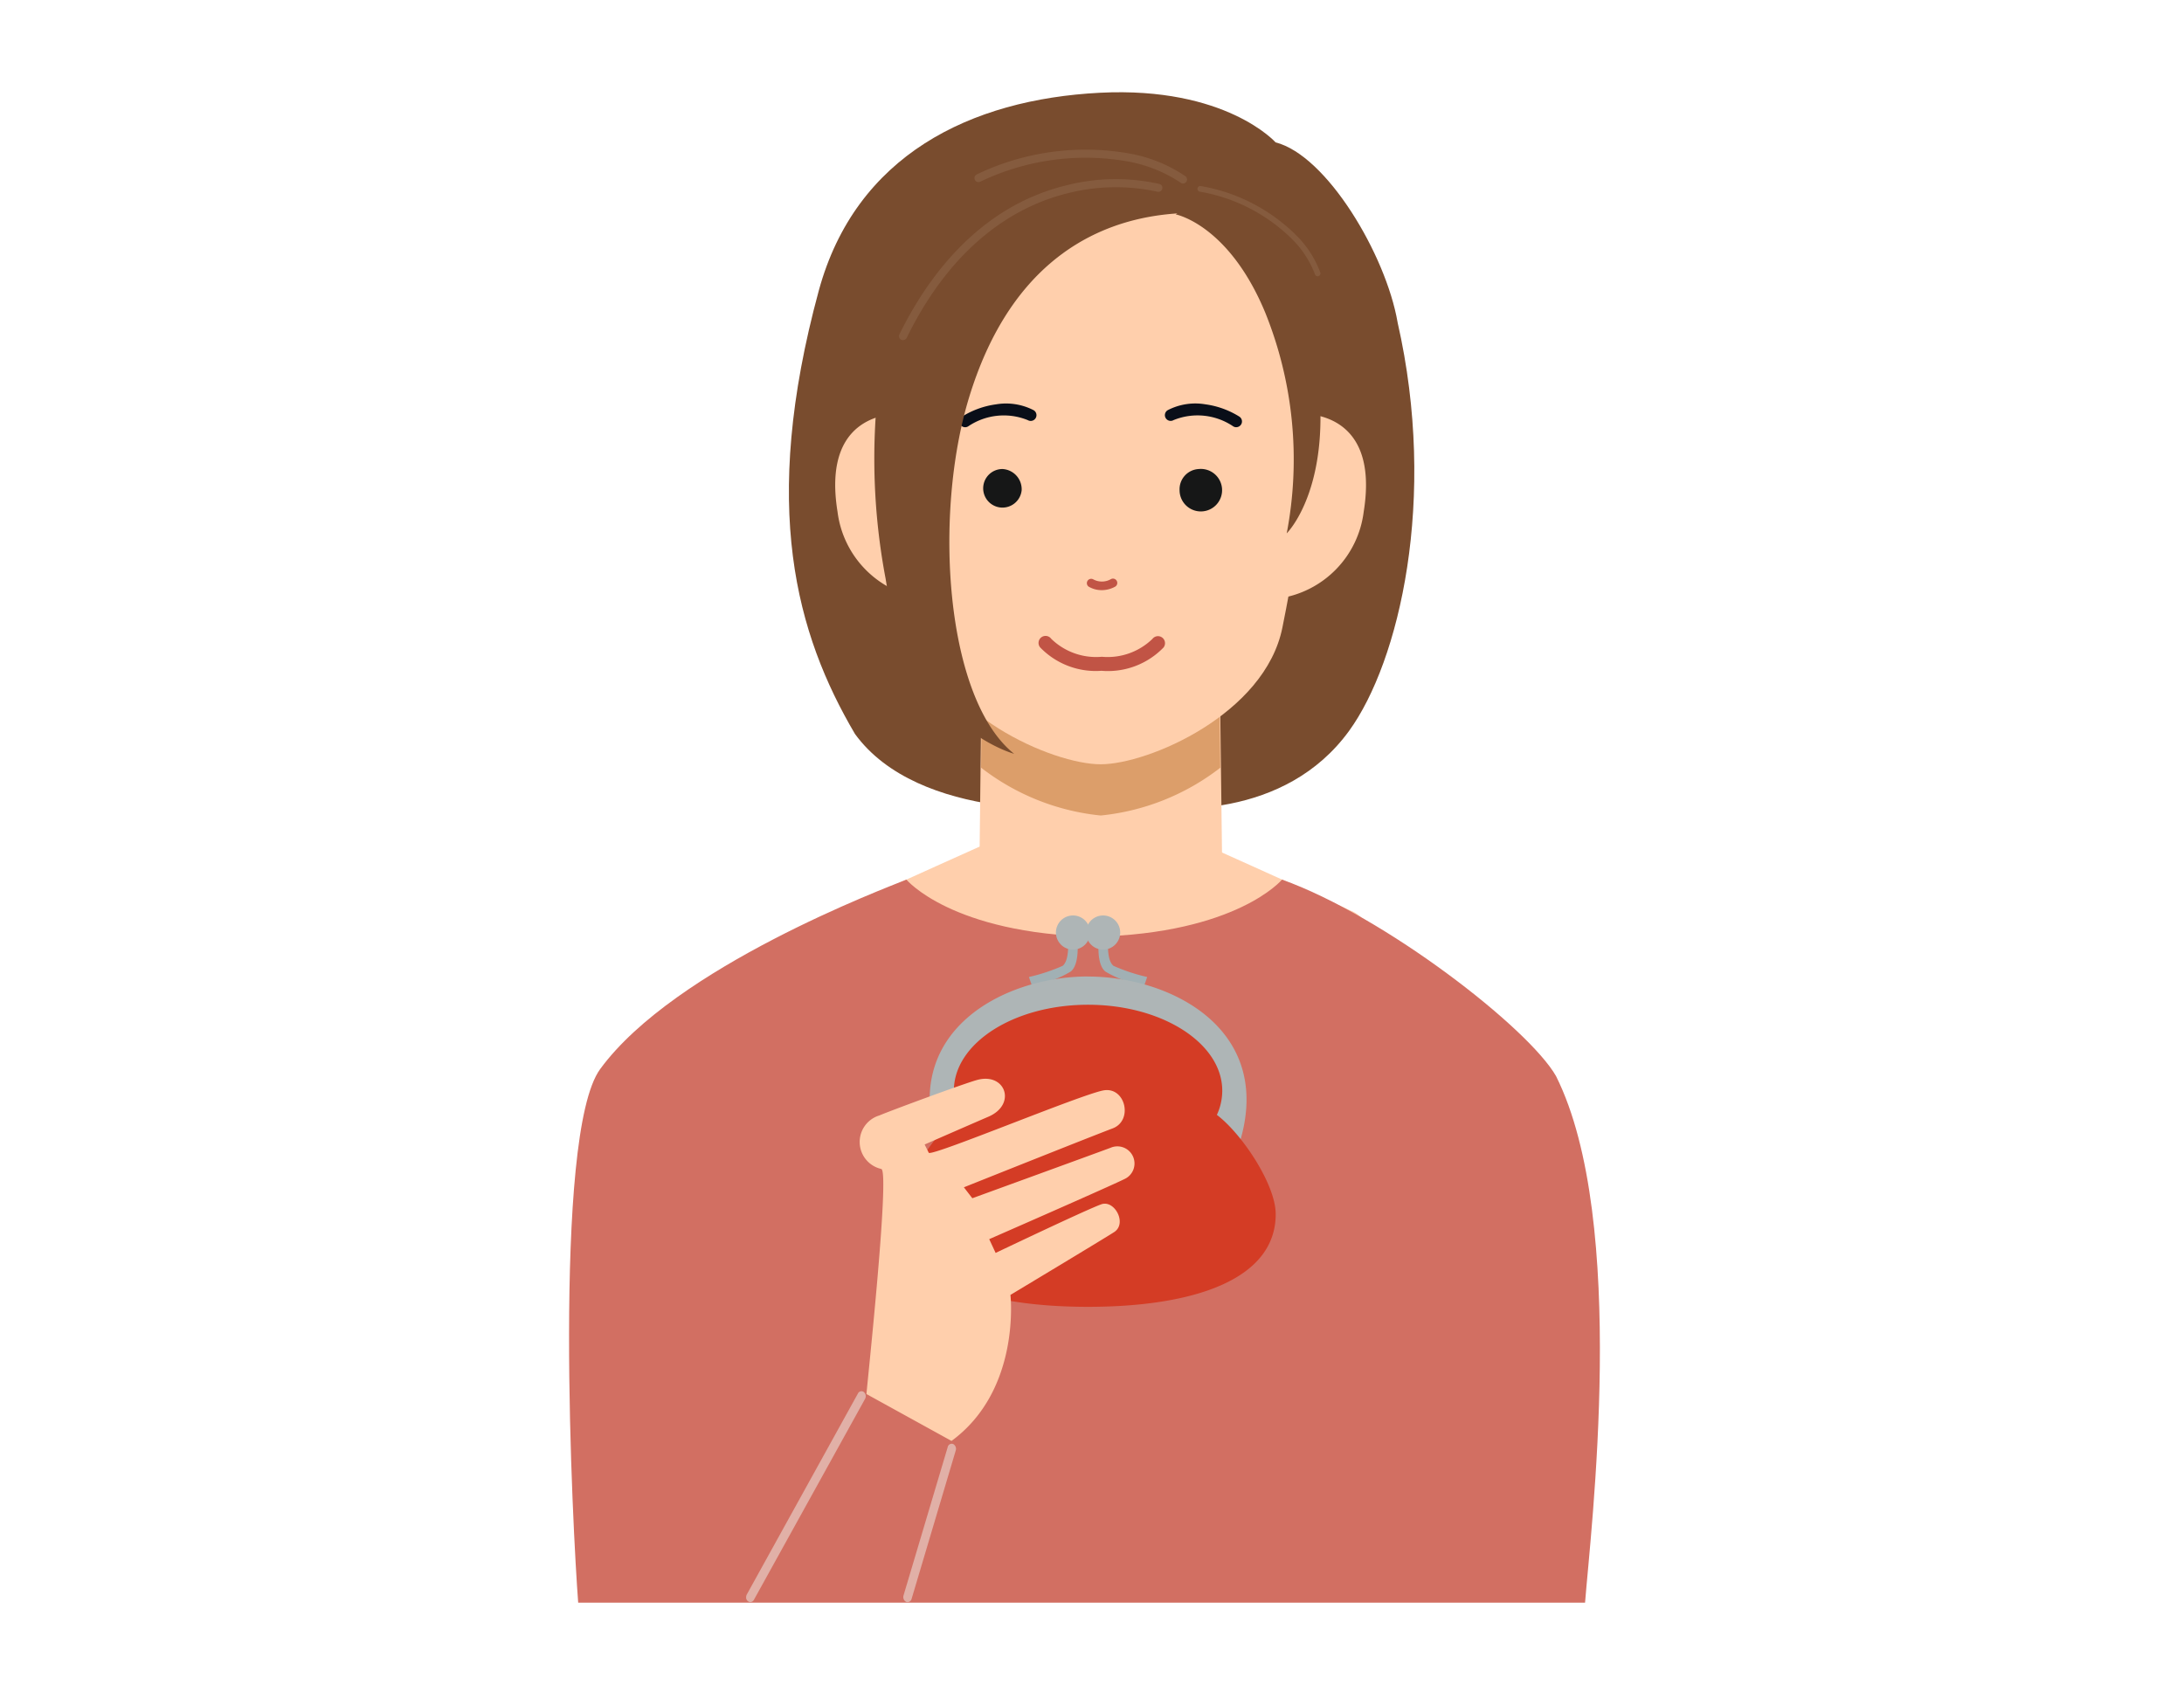 <svg xmlns="http://www.w3.org/2000/svg" xmlns:xlink="http://www.w3.org/1999/xlink" width="142" height="110" viewBox="0 0 142 110">
  <defs>
    <clipPath id="clip-path">
      <rect id="長方形_85627" data-name="長方形 85627" width="142" height="110" transform="translate(1041 1166)" fill="#ff4b4b" opacity="0.52"/>
    </clipPath>
    <clipPath id="clip-path-2">
      <rect id="長方形_85594" data-name="長方形 85594" width="67.023" height="98.209" fill="none"/>
    </clipPath>
  </defs>
  <g id="グループ_148309" data-name="グループ 148309" transform="translate(-1041 -1166)">
    <g id="マスクグループ_133122" data-name="マスクグループ 133122" clip-path="url(#clip-path)">
      <g id="グループ_148217" data-name="グループ 148217" transform="translate(1078 1172)">
        <g id="グループ_148216" data-name="グループ 148216" transform="translate(0 0)" clip-path="url(#clip-path-2)">
          <path id="パス_104476" data-name="パス 104476" d="M55.536,67.353c-4.664-2.119-9.544-4.306-9.544-4.306l-7.135-.464v-.009l-.067,0-.066,0v.009l-7.135.464s-4.878,2.19-9.544,4.306c-4.161,1.89.471,15.025,16.577,15.226v0h.337v-.005c16.106-.2,20.738-13.335,16.577-15.225" transform="translate(-4.646 -14.11)" fill="#ffcfac"/>
          <path id="パス_104477" data-name="パス 104477" d="M64.175,78.884C62.4,75.759,53.008,68.475,46.356,66.1c0,0-2.929,3.515-12.212,3.712C24.864,69.614,21.933,66.1,21.933,66.1,20.6,66.645,6.886,71.775,2.024,78.417c-3.131,4.276-1.789,30.056-1.431,34.7H66.058c.359-4.642,2.825-24.81-1.883-34.23" transform="translate(0 -14.904)" fill="#d26f62"/>
          <path id="パス_104478" data-name="パス 104478" d="M58.031,14.957c-.759-4.384-4.6-10.85-7.933-11.7,0,0-3.231-3.642-11.419-3.226C30.258.461,22.8,4.1,20.4,12.89,16.57,26.981,18.95,35.251,22.747,41.719c4.1,5.651,14.565,5.157,17.591,4.549,2.92.6,10.4.962,14.544-4.749,3.253-4.486,5.763-15.073,3.148-26.562" transform="translate(-4.162 0)" fill="#794c2e"/>
          <path id="パス_104479" data-name="パス 104479" d="M60.729,27l-1.08,11.989a6.5,6.5,0,0,0,5.466-5.616C66.242,26.4,60.729,27,60.729,27" transform="translate(-13.451 -6.084)" fill="#ffcfac"/>
          <path id="パス_104480" data-name="パス 104480" d="M26.879,27,27.96,38.984a6.5,6.5,0,0,1-5.466-5.616C21.366,26.4,26.879,27,26.879,27" transform="translate(-5.038 -6.084)" fill="#ffcfac"/>
          <path id="パス_104481" data-name="パス 104481" d="M37.266,33.006a1.254,1.254,0,1,1-1.248-1.376,1.319,1.319,0,0,1,1.248,1.376" transform="translate(-7.839 -7.132)" fill="#161717"/>
          <path id="パス_104482" data-name="パス 104482" d="M52.5,31.63a1.382,1.382,0,1,1-1.249,1.376A1.317,1.317,0,0,1,52.5,31.63" transform="translate(-11.557 -7.132)" fill="#161717"/>
          <path id="パス_104483" data-name="パス 104483" d="M50.032,44.353l-7.7-.1-7.7.1-.179,15.4s1.035,3.749,7.886,3.749,7.885-3.749,7.885-3.749Z" transform="translate(-7.767 -9.979)" fill="#ffcfac"/>
          <path id="パス_104484" data-name="パス 104484" d="M50.139,54.725l-.078-6.686-7.7-.1-7.7.1-.078,6.686a15.167,15.167,0,0,0,7.782,3.113,15.165,15.165,0,0,0,7.782-3.113" transform="translate(-7.797 -10.81)" fill="#dc9e6a"/>
          <path id="パス_104485" data-name="パス 104485" d="M40.681,8.955c-9.23,0-17.143,1.568-11.823,27.869,1.138,5.627,8.719,8.892,11.823,8.892S51.369,42.451,52.5,36.824c5.322-26.3-2.594-27.869-11.823-27.869" transform="translate(-6.12 -2.019)" fill="#ffcfac"/>
          <path id="パス_104486" data-name="パス 104486" d="M37.266,33.006a1.254,1.254,0,1,1-1.248-1.376,1.319,1.319,0,0,1,1.248,1.376" transform="translate(-7.839 -7.132)" fill="#161717"/>
          <path id="パス_104487" data-name="パス 104487" d="M52.5,31.63a1.382,1.382,0,1,1-1.249,1.376A1.317,1.317,0,0,1,52.5,31.63" transform="translate(-11.557 -7.132)" fill="#161717"/>
          <path id="パス_104488" data-name="パス 104488" d="M54.653,27.672a.366.366,0,0,1-.2-.061,4.131,4.131,0,0,0-3.876-.4.374.374,0,1,1-.371-.65,3.911,3.911,0,0,1,2.444-.378,5.583,5.583,0,0,1,2.21.8.374.374,0,0,1-.2.687Z" transform="translate(-11.278 -5.892)" fill="#090e18"/>
          <path id="パス_104489" data-name="パス 104489" d="M33.135,27.672a.374.374,0,0,1-.2-.687,5.583,5.583,0,0,1,2.21-.8,3.911,3.911,0,0,1,2.444.378.374.374,0,0,1-.371.65,4.129,4.129,0,0,0-3.876.4.373.373,0,0,1-.2.06" transform="translate(-7.388 -5.892)" fill="#090e18"/>
          <path id="パス_104490" data-name="パス 104490" d="M51.977,9.767S36.85,4.362,31.788,20.922c-2.339,7.651-1.547,19.6,2.927,23.176,0,0-6.87-1.839-8.352-11.371a41.845,41.845,0,0,1-.037-15.449c.768-4.9,6.778-11.685,13.041-12.4a15.553,15.553,0,0,1,12.61,4.889" transform="translate(-5.779 -1.082)" fill="#794c2e"/>
          <path id="パス_104491" data-name="パス 104491" d="M50.925,9.89s3.454.655,5.832,6.412a25.526,25.526,0,0,1,1.386,14.329s4.3-4.212.865-15.631c-2.32-7.716-5.621-6.988-8.083-5.11" transform="translate(-11.483 -1.95)" fill="#794c2e"/>
          <path id="パス_104492" data-name="パス 104492" d="M27.962,17.765A.262.262,0,0,1,27.7,17.5a.268.268,0,0,1,.026-.115c1.787-3.642,5.113-8.276,10.809-9.677a12.956,12.956,0,0,1,6.136-.09.263.263,0,0,1-.143.5,12.677,12.677,0,0,0-5.892.1c-3.028.751-7.3,2.99-10.437,9.393a.264.264,0,0,1-.238.147" transform="translate(-6.246 -1.645)" fill="#855b3e"/>
          <path id="パス_104493" data-name="パス 104493" d="M47.6,7.016a.265.265,0,0,1-.16-.054,9.109,9.109,0,0,0-3.41-1.379A15.847,15.847,0,0,0,34.4,6.9a.262.262,0,1,1-.209-.481,16.332,16.332,0,0,1,9.972-1.346,9.419,9.419,0,0,1,3.591,1.471.263.263,0,0,1-.161.47" transform="translate(-7.675 -1.081)" fill="#855b3e"/>
          <path id="パス_104494" data-name="パス 104494" d="M60.452,13.7a.192.192,0,0,1-.07-.1,6.441,6.441,0,0,0-1.4-2.191,11.209,11.209,0,0,0-6.1-3.173.186.186,0,0,1,.076-.363,11.556,11.556,0,0,1,6.308,3.3A6.659,6.659,0,0,1,60.737,13.5a.185.185,0,0,1-.285.205" transform="translate(-11.891 -1.776)" fill="#855b3e"/>
          <path id="パス_104495" data-name="パス 104495" d="M44.431,41.581a1.654,1.654,0,0,1-.857-.232.281.281,0,0,1,.307-.469,1.177,1.177,0,0,0,1.143-.013.28.28,0,1,1,.273.49l-.012.007a1.833,1.833,0,0,1-.854.218" transform="translate(-9.797 -9.207)" fill="#c15445"/>
          <path id="パス_104496" data-name="パス 104496" d="M43.528,47.91a5.025,5.025,0,0,1-4.01-1.518.456.456,0,1,1,.707-.576l.015.019A4.182,4.182,0,0,0,43.528,47a4.182,4.182,0,0,0,3.289-1.162.456.456,0,0,1,.723.558,5.03,5.03,0,0,1-4.011,1.518" transform="translate(-8.888 -10.294)" fill="#c15445"/>
          <path id="パス_104497" data-name="パス 104497" d="M15.14,122.77a.3.3,0,0,1-.276-.325.368.368,0,0,1,.045-.175l7.223-13.064a.254.254,0,0,1,.383-.1.36.36,0,0,1,.082.448l-7.226,13.063a.268.268,0,0,1-.231.149" transform="translate(-3.352 -24.592)" fill="#e1b0a7"/>
          <path id="パス_104498" data-name="パス 104498" d="M28.336,123.764a.228.228,0,0,1-.094-.019.354.354,0,0,1-.167-.424l2.87-9.639a.266.266,0,0,1,.355-.2.356.356,0,0,1,.167.423L28.6,123.544a.284.284,0,0,1-.26.22" transform="translate(-6.327 -25.585)" fill="#e1b0a7"/>
          <path id="パス_104499" data-name="パス 104499" d="M41.752,71.19s.18,1.541-.424,2.03a6.758,6.758,0,0,1-2.536.9l-.186-.542a11.961,11.961,0,0,0,2.193-.727c.471-.387.34-1.677.34-1.677Z" transform="translate(-8.706 -16.049)" fill="#a1b0b4"/>
          <circle id="楕円形_2701" data-name="楕円形 2701" cx="1.111" cy="1.111" r="1.111" transform="translate(31.654 53.527)" fill="#aeb5b6"/>
          <path id="パス_104500" data-name="パス 104500" d="M44.464,71.19s-.18,1.541.423,2.03a6.753,6.753,0,0,0,2.536.9l.186-.542a11.942,11.942,0,0,1-2.193-.727c-.471-.387-.34-1.677-.34-1.677Z" transform="translate(-10.021 -16.049)" fill="#a1b0b4"/>
          <circle id="楕円形_2702" data-name="楕円形 2702" cx="1.111" cy="1.111" r="1.111" transform="translate(33.612 53.527)" fill="#aeb5b6"/>
          <path id="パス_104501" data-name="パス 104501" d="M40.57,74.234c-5.432,0-12.336,3.521-9.733,11.161.211-.181,1.549-1.693,1.549-1.693A5.092,5.092,0,0,1,34.331,78.5a8.054,8.054,0,0,1,6.241-1.712A8.055,8.055,0,0,1,46.813,78.5,5.093,5.093,0,0,1,48.759,83.7S50.1,85.214,50.308,85.4c2.6-7.641-4.306-11.161-9.738-11.161" transform="translate(-6.826 -16.74)" fill="#aeb5b6"/>
          <path id="パス_104502" data-name="パス 104502" d="M48.392,83.77a3.752,3.752,0,0,0,.35-1.572c0-3.087-3.906-5.59-8.725-5.59s-8.725,2.5-8.725,5.59a3.776,3.776,0,0,0,.35,1.572c-1.626,1.227-3.825,4.523-3.825,6.451,0,4.317,5.462,6.03,12.2,6.03s12.2-1.712,12.2-6.03c0-1.928-2.2-5.224-3.825-6.451" transform="translate(-6.273 -17.275)" fill="#d43c25"/>
          <path id="パス_104503" data-name="パス 104503" d="M40.669,87.323c-.5.191-8.952,3.268-8.952,3.268l-.549-.711s8.314-3.321,9.666-3.828.845-2.7-.563-2.478c-1.376.22-11.1,4.289-11.385,4.064l-.27-.542s3.2-1.4,4.147-1.807c1.827-.783,1.131-2.842-.667-2.407-.757.184-5.815,2.06-6.418,2.324a1.8,1.8,0,0,0,.116,3.48c.592.077-.959,14.383-.959,14.638l5.529,3.048c4.537-3.33,3.831-9.495,3.831-9.495s6.187-3.718,6.754-4.092c.845-.564.012-2.105-.845-1.8-.957.338-6.872,3.162-6.872,3.162l-.417-.895s7.829-3.426,8.791-3.907a1.113,1.113,0,1,0-.935-2.02" transform="translate(-5.498 -18.676)" fill="#ffcfac"/>
        </g>
      </g>
    </g>
  </g>
</svg>
